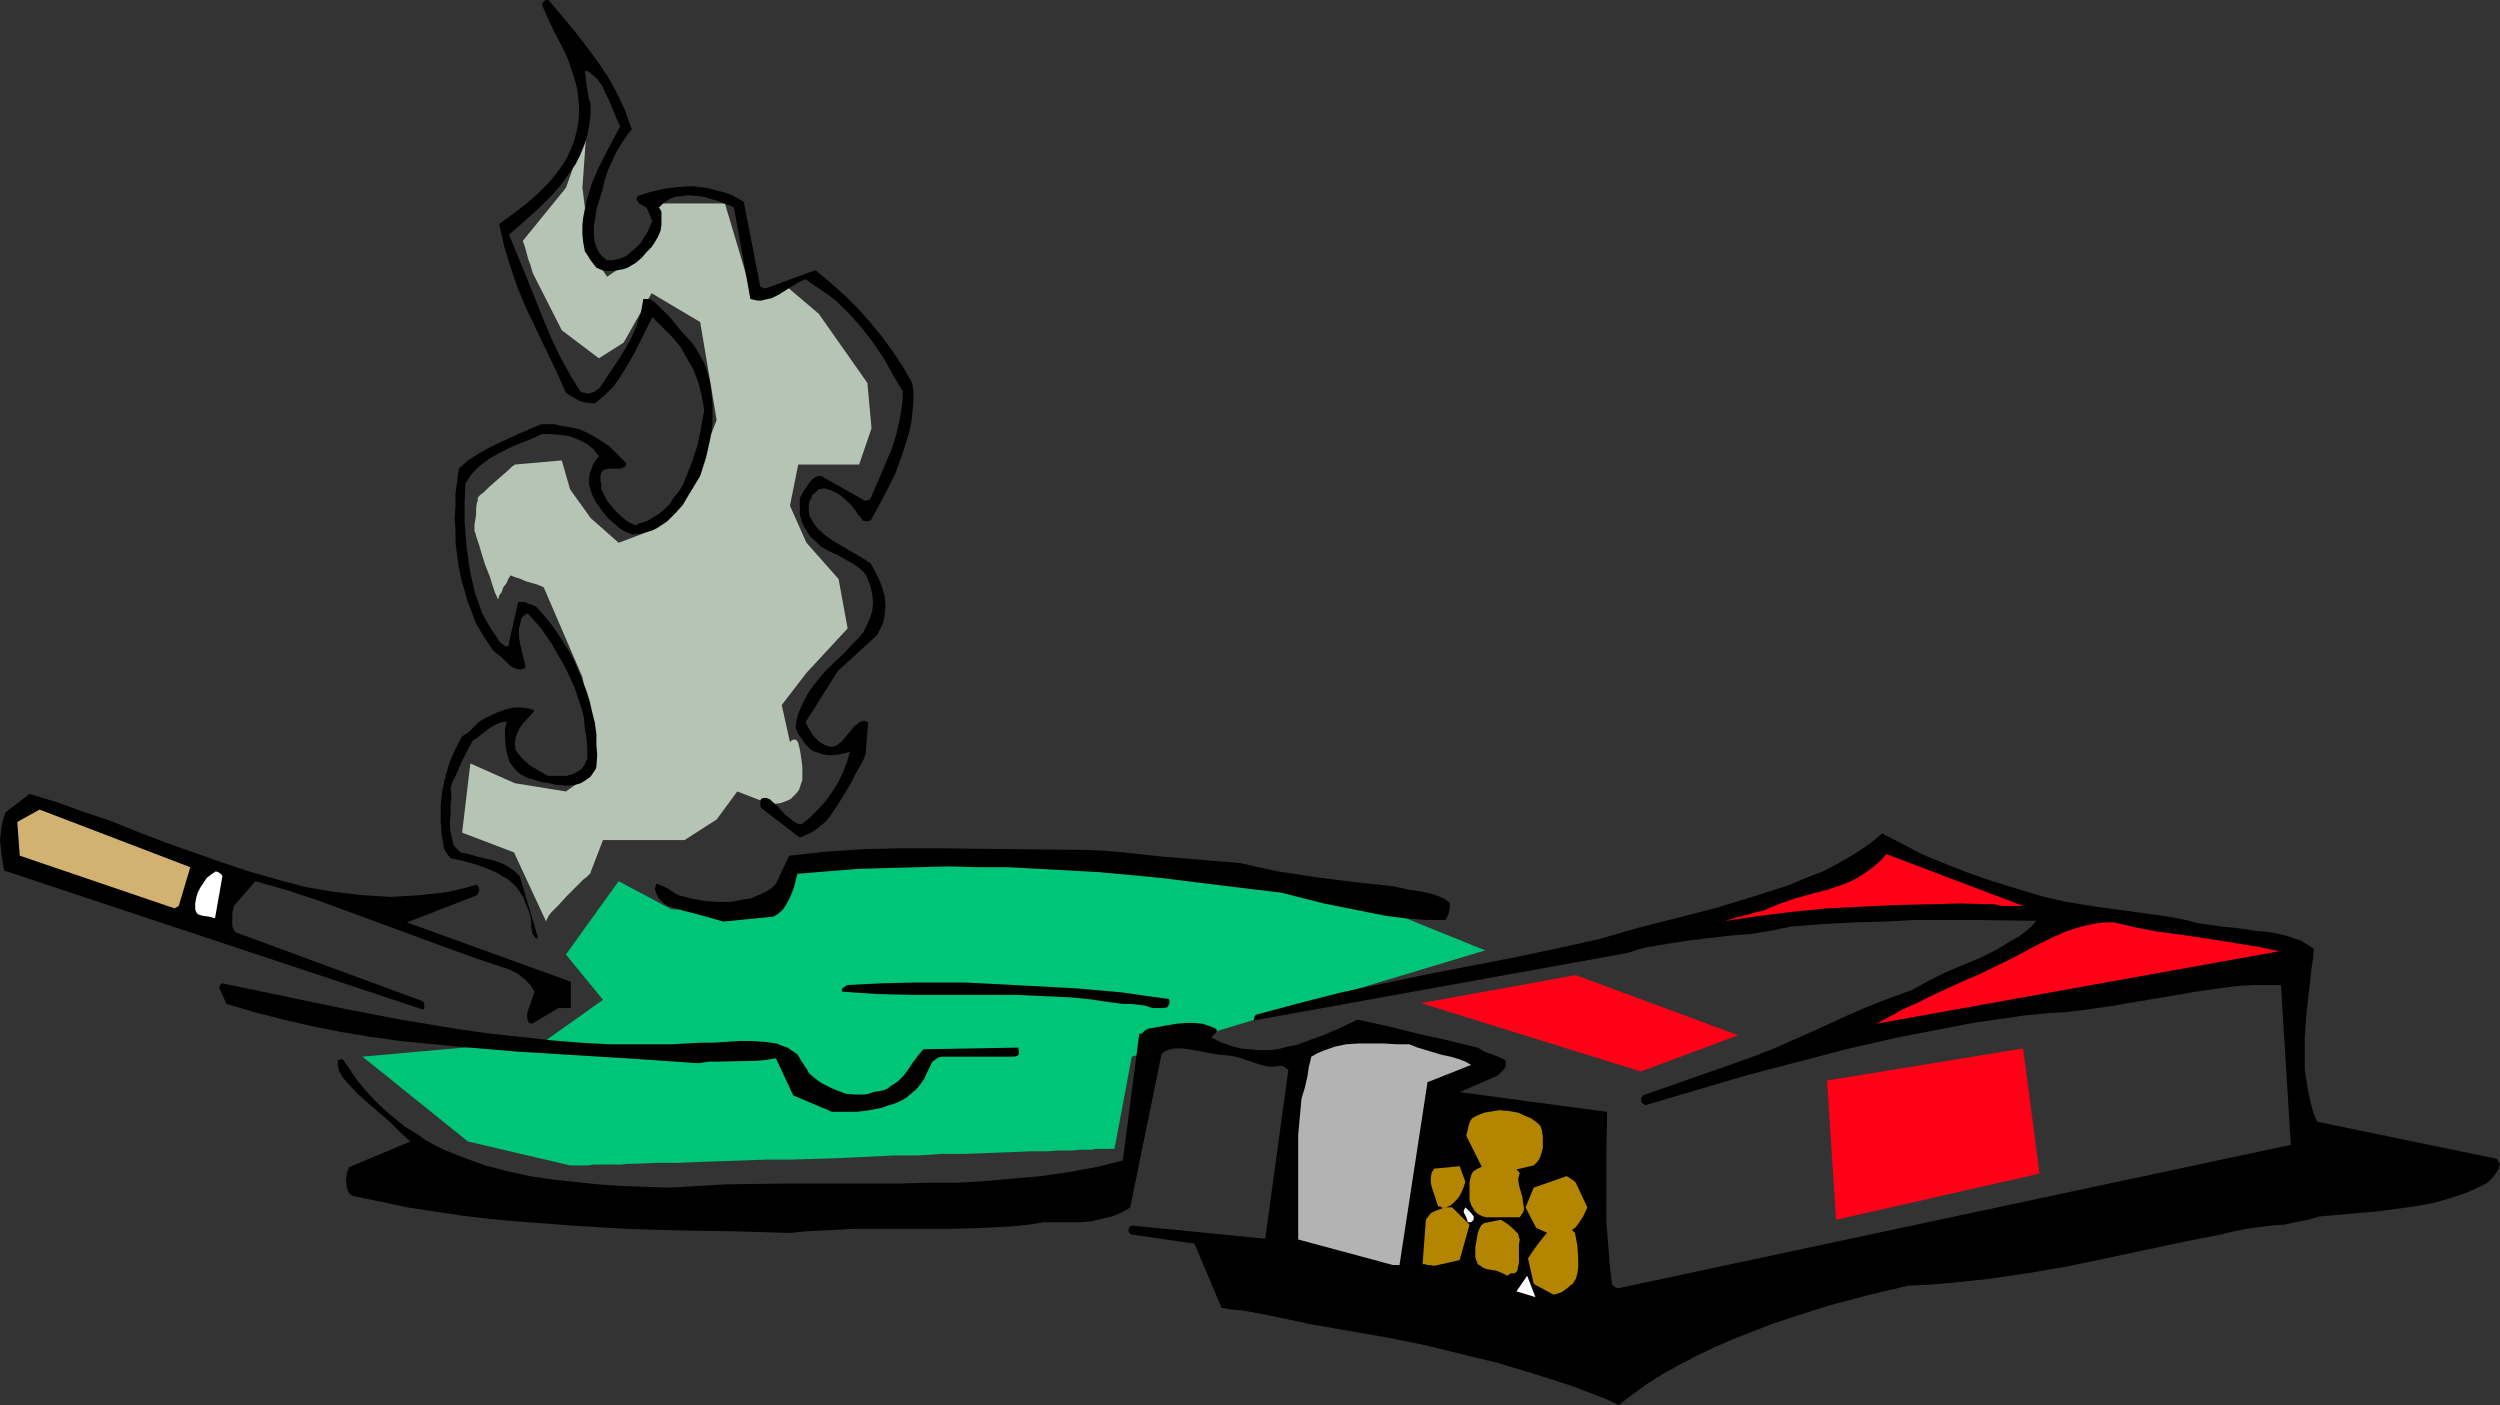 <?xml version="1.0" encoding="UTF-8" standalone="no"?>
<svg
   version="1.0"
   width="129.766mm"
   height="72.93mm"
   id="svg27"
   sodipodi:docname="Cigarettes &amp; Ashtray.wmf"
   xmlns:inkscape="http://www.inkscape.org/namespaces/inkscape"
   xmlns:sodipodi="http://sodipodi.sourceforge.net/DTD/sodipodi-0.dtd"
   xmlns="http://www.w3.org/2000/svg"
   xmlns:svg="http://www.w3.org/2000/svg">
  <rect width="100%" height="100%" fill="#333333" stroke="none"/>
  <sodipodi:namedview
     id="namedview27"
     pagecolor="#ffffff"
     bordercolor="#000000"
     borderopacity="0.25"
     inkscape:showpageshadow="2"
     inkscape:pageopacity="0.0"
     inkscape:pagecheckerboard="0"
     inkscape:deskcolor="#d1d1d1"
     inkscape:document-units="mm" />
  <defs
     id="defs1">
    <pattern
       id="WMFhbasepattern"
       patternUnits="userSpaceOnUse"
       width="6"
       height="6"
       x="0"
       y="0" />
  </defs>
  <path
     style="fill:#00c478;fill-opacity:1;fill-rule:evenodd;stroke:none"
     d="m 71.104,207.296 20.685,16.642 20.038,4.686 h 1.293 0.646 1.616 l 1.131,-0.162 h 1.131 1.131 1.454 1.454 l 1.616,-0.162 h 1.616 l 3.717,-0.162 h 3.878 l 4.04,-0.162 4.525,-0.162 4.686,-0.162 4.686,-0.162 h 4.848 l 10.019,-0.323 10.019,-0.485 h 4.848 l 4.686,-0.323 h 4.686 l 4.363,-0.162 4.202,-0.162 3.878,-0.162 h 3.555 l 1.778,-0.162 h 1.454 1.616 l 1.293,-0.162 h 1.293 1.131 l 0.97,-0.162 h 0.97 0.808 1.131 0.485 0.162 l 3.394,-18.096 69.326,-20.843 -21.493,-8.725 -25.533,-4.847 -27.957,-1.777 -22.301,-2.262 -38.299,2.262 -5.494,8.24 -18.584,-0.969 -10.342,-5.493 -10.342,14.38 7.272,8.886 -11.15,7.917 z"
     id="path1" />
  <path
     style="fill:#b5c4b5;fill-opacity:1;fill-rule:evenodd;stroke:none"
     d="m 107.141,180.798 -6.302,-13.572 -10.181,-3.878 1.616,-13.572 8.726,3.878 10.019,1.616 4.848,-3.393 0.808,-6.301 -2.424,-12.764 -7.595,-17.611 h -0.162 l -0.162,-0.162 -0.485,-0.162 -0.323,-0.162 -1.131,-0.323 -1.131,-0.323 -1.131,-0.485 -0.97,-0.323 -0.485,-0.162 -0.323,-0.162 h -0.162 v 0 h -0.162 v 0.162 l -0.323,0.485 -0.323,0.808 -0.646,0.808 -0.323,0.969 -0.485,0.646 -0.162,0.646 h -0.162 v 0.162 -0.162 l -0.162,-0.485 -0.323,-0.646 -0.323,-0.969 -0.323,-0.969 -0.323,-1.131 -0.97,-2.424 -0.808,-2.585 -0.323,-1.131 -0.323,-0.969 -0.323,-0.969 -0.162,-0.646 -0.162,-0.323 v -0.162 -0.646 -0.485 l 0.162,-0.969 0.162,-1.131 v -1.131 l 0.162,-1.131 0.162,-0.323 v -0.323 -0.323 0 l 0.162,-0.162 0.162,-0.162 0.323,-0.323 0.485,-0.323 1.131,-1.131 1.293,-1.131 1.293,-1.131 1.293,-1.131 0.323,-0.323 0.323,-0.323 0.323,-0.162 0.162,-0.162 9.211,-0.808 1.616,5.655 4.04,5.655 5.494,4.847 6.464,-2.424 7.11,-7.271 5.656,-14.38 -3.232,-19.227 -9.534,-5.655 -5.494,9.694 -4.848,3.07 -7.272,-5.493 -5.333,-10.502 v 0 l -0.162,-0.323 -0.162,-0.323 -0.162,-0.485 -0.323,-1.131 -0.485,-1.293 -0.323,-1.293 -0.323,-1.131 -0.162,-0.485 -0.162,-0.323 v -0.323 0 l 8.403,-10.341 4.04,-11.31 -0.808,11.31 1.616,12.603 3.232,4.847 7.918,-5.493 1.616,-8.886 h 13.574 l 5.494,18.419 6.464,-2.262 6.464,5.493 9.534,13.572 0.808,8.886 -2.424,7.109 h -11.958 l -1.616,8.079 3.232,7.271 6.302,7.109 1.778,9.694 -8.08,8.725 -4.848,6.301 1.616,7.271 0.162,-0.162 0.162,-0.162 0.323,-0.162 h 0.323 0.162 l 0.323,0.323 0.162,0.323 0.162,0.646 0.162,0.646 0.162,0.969 0.162,1.131 0.162,1.293 v 1.454 1.131 l -0.323,0.969 -0.323,0.969 -0.485,0.646 -0.646,0.646 -0.485,0.485 -0.646,0.323 -1.293,0.485 -1.131,0.162 h -1.131 l -6.302,-2.424 -4.04,5.493 -6.302,4.039 h -4.848 -11.15 l -2.424,6.301 v 0.162 l -0.323,0.323 -0.485,0.485 -0.646,0.485 -0.646,0.646 -0.808,0.808 -1.778,1.777 -1.616,1.777 -0.646,0.646 -0.808,0.808 -0.485,0.646 -0.323,0.646 -0.162,0.323 z"
     id="path2" />
  <path
     style="fill:#000000;fill-opacity:1;fill-rule:evenodd;stroke:none"
     d="m 317.544,275.64 2.747,-2.1 2.909,-2.1 3.07,-1.939 3.232,-1.777 3.394,-1.777 3.394,-1.616 3.717,-1.616 3.717,-1.454 3.717,-1.454 3.878,-1.293 7.595,-2.424 7.918,-2.1 7.595,-1.777 3.878,-0.162 3.878,-0.323 7.757,-0.808 7.757,-1.131 7.595,-1.293 7.757,-1.616 7.595,-1.616 7.595,-1.616 7.434,-1.454 2.586,-0.646 2.586,-0.485 1.131,-0.162 1.293,-0.162 2.424,-0.323 2.424,-0.162 2.262,-0.485 2.424,-0.485 2.262,-0.646 7.434,-0.646 3.717,-0.323 3.717,-0.485 3.555,-0.485 3.717,-0.646 3.394,-0.969 3.394,-1.131 2.101,-0.969 0.97,-0.485 0.97,-0.485 0.808,-0.808 0.646,-0.808 0.646,-0.969 0.323,-1.131 -0.323,-0.485 -0.323,-0.485 -35.229,-7.271 -0.808,-1.939 -0.485,-1.939 -0.485,-2.1 -0.323,-2.1 -0.323,-2.1 v -2.1 -4.524 l 0.323,-4.362 0.485,-4.362 0.485,-4.362 0.323,-2.1 0.162,-1.939 -1.293,-0.808 -1.293,-0.808 -1.454,-0.485 -1.454,-0.485 -1.454,-0.323 -1.454,-0.323 -3.232,-0.323 -3.232,-0.485 -3.232,-0.323 -3.232,-0.485 -1.454,-0.162 -1.616,-0.485 -3.232,-0.646 -3.07,-0.485 -5.979,-0.808 -5.979,-0.808 -2.909,-0.485 -3.07,-0.485 -4.848,-1.131 -4.848,-1.454 -4.686,-1.454 -4.686,-1.616 -4.525,-1.777 -4.363,-1.777 -4.04,-2.1 -4.04,-2.1 -2.586,2.1 -2.909,1.939 -3.07,1.777 -3.07,1.616 -3.394,1.293 -3.394,1.454 -3.555,1.131 -3.555,1.131 -7.434,2.262 -7.595,1.939 -7.595,1.939 -7.272,2.1 -8.726,1.939 -8.403,1.777 -8.403,1.616 -8.403,1.616 -8.403,1.777 -8.403,1.777 -8.242,2.1 -8.403,2.262 -0.162,0.162 -0.162,0.162 -0.162,0.808 73.366,-13.249 1.939,-0.646 1.939,-0.485 3.878,-0.646 4.04,-0.646 8.242,-0.969 4.04,-0.323 4.04,-0.646 3.878,-0.808 6.141,-0.485 5.979,-0.323 6.141,-0.162 5.979,-0.323 h 11.958 l 11.958,0.162 -0.97,1.131 -1.131,0.969 -1.293,0.969 -1.454,0.808 -2.909,1.777 -3.232,1.616 -3.555,1.454 -3.394,1.454 -3.232,1.616 -3.232,1.777 -4.848,1.777 -4.525,1.777 -4.363,1.939 -4.202,1.939 -8.726,3.878 -4.525,1.777 -4.525,1.616 -16.645,5.817 h -0.162 l -0.162,0.162 -0.323,0.323 -0.162,0.323 0.162,0.808 0.323,0.162 0.323,0.323 9.858,-2.908 9.858,-2.908 9.858,-2.585 9.858,-2.585 9.858,-2.262 10.019,-1.939 5.01,-0.969 10.019,-1.454 5.01,-0.485 2.909,-0.162 2.909,-0.323 5.818,-0.808 5.656,-0.969 5.818,-0.969 5.656,-0.969 5.656,-0.808 2.747,-0.323 2.747,-0.162 h 2.747 2.747 v 0 l 1.939,31.345 -131.865,28.113 h -0.323 l -0.323,-0.162 -0.646,-0.485 -0.485,-4.201 -0.323,-4.201 -0.323,-4.201 v -4.201 -8.563 l 0.162,-8.563 -28.926,-3.878 7.434,-3.231 0.323,-0.323 0.485,-0.485 0.485,-0.485 0.323,-0.646 v -0.485 l -0.162,-0.646 -1.293,-0.646 -0.485,-0.162 -0.808,-0.323 -1.454,-0.485 -1.293,-0.808 -5.979,-1.454 -5.818,-1.293 -5.818,-1.454 -5.979,-1.293 -3.394,1.616 -3.394,1.454 -3.555,1.293 -1.778,0.646 -1.778,0.323 -1.778,0.485 -1.778,0.162 h -1.939 l -1.778,-0.162 -1.778,-0.162 -1.778,-0.485 -1.939,-0.646 -1.939,-0.969 0.162,-0.485 0.323,-0.162 0.323,-0.323 0.162,-0.323 v -0.323 l -0.485,-0.323 -0.808,-0.323 -1.454,-0.485 -1.616,-0.162 h -1.778 l -1.778,0.162 -1.939,0.323 -1.778,0.323 -1.778,0.323 -0.323,0.162 -0.323,0.162 -0.323,0.323 -0.323,0.323 h -0.485 l -3.232,24.882 -5.171,1.293 -5.333,0.969 -5.494,0.808 -5.494,0.485 -5.494,0.485 -5.494,0.323 h -5.656 l -5.656,0.162 h -11.474 -11.312 l -11.312,0.162 -5.656,0.323 -5.494,0.323 -9.373,-0.323 -4.525,-0.323 -4.525,-0.485 -4.525,-0.485 -4.363,-0.646 -4.363,-0.969 -4.363,-1.131 -4.04,-1.454 -4.04,-1.616 -1.939,-0.969 -1.778,-0.969 -1.778,-1.293 -1.939,-1.131 -1.616,-1.293 -1.778,-1.454 -1.616,-1.454 -1.616,-1.616 -1.616,-1.777 -1.454,-1.777 -1.293,-1.939 -1.454,-2.1 -0.97,0.162 v 0.485 0.646 l 0.323,1.131 0.646,1.131 0.808,0.969 1.778,1.939 1.939,1.777 4.686,4.039 2.101,2.1 1.939,1.777 -11.958,5.009 -0.323,0.646 -0.162,0.646 -0.162,1.293 0.162,1.454 0.162,0.485 0.323,0.646 0.646,0.485 5.494,1.131 5.333,1.131 5.333,0.808 5.333,0.808 5.494,0.646 5.333,0.485 10.666,0.808 10.666,0.646 10.666,0.323 10.666,0.162 10.827,0.323 3.232,-0.323 3.232,-0.162 6.141,-0.323 h 6.302 12.282 l 6.141,-0.162 6.302,-0.323 3.07,-0.323 3.07,-0.485 h 4.525 2.262 l 2.424,-0.162 2.101,-0.485 2.101,-0.485 1.939,-0.808 0.808,-0.485 0.808,-0.485 6.141,-30.052 0.485,-0.485 0.646,-0.323 0.646,-0.162 0.646,-0.162 h 1.454 l 1.616,0.162 3.394,0.646 1.778,0.323 1.616,0.162 1.454,0.162 1.454,0.323 1.454,0.485 1.454,0.485 1.454,0.485 1.293,0.323 h 1.293 l 1.454,-0.162 0.323,0.162 0.323,0.162 0.646,0.485 -4.525,33.122 -26.179,-2.585 v 0 l -0.323,0.162 -0.162,0.162 -0.162,0.485 v 0.323 l 0.162,0.323 0.162,0.162 0.323,0.162 12.282,1.777 5.333,12.603 1.939,0.323 2.101,0.162 4.363,0.808 4.686,0.969 4.525,0.969 7.434,1.293 7.434,1.293 7.272,1.454 7.272,1.777 7.272,1.777 6.949,2.1 7.11,2.262 6.787,2.585 z"
     id="path3" />
  <path
     style="fill:#000000;fill-opacity:1;fill-rule:evenodd;stroke:none"
     d="m 314.796,271.601 2.424,-2.1 2.586,-1.777 2.747,-1.777 2.909,-1.454 2.909,-1.293 3.07,-1.131 3.232,-0.969 3.232,-0.646 4.525,-1.777 4.363,-1.616 4.363,-1.454 4.525,-1.454 4.525,-1.454 4.525,-1.131 9.05,-2.262 9.211,-1.939 9.211,-1.777 9.211,-1.454 9.211,-1.454 18.584,-2.747 18.422,-2.585 9.211,-1.616 9.05,-1.616 9.05,-1.939 8.888,-2.1 -26.664,-4.686 -1.616,3.555 -2.586,0.485 -2.586,0.323 -2.586,0.162 h -2.586 l -2.586,0.323 -2.586,0.323 -2.747,0.485 -2.586,0.646 -14.706,2.585 -14.706,2.747 -14.544,3.07 -14.544,3.07 -14.544,3.393 -14.382,3.716 -7.11,1.777 -7.11,2.1 -7.11,2.1 -7.11,2.1 -0.323,0.969 -0.162,0.485 -0.323,0.646 -0.323,0.162 h -0.162 l -0.485,-0.162 -0.323,-0.323 -0.485,-0.323 -4.363,-0.808 0.323,-5.009 v 0 l -0.485,0.646 -0.485,0.485 -0.485,0.646 -0.162,0.323 v 0.485 l -0.808,2.424 -1.616,0.323 -1.454,0.162 h -1.778 -1.616 l -1.616,-0.162 -1.778,-0.323 -3.394,-0.808 -3.555,-0.808 -3.394,-0.969 -3.394,-0.808 -3.394,-0.808 -6.626,-1.777 -6.787,-1.777 -6.626,-1.454 -6.787,-1.616 h -1.454 l -0.323,0.485 -0.323,0.323 -0.485,0.323 -0.646,0.162 h -0.485 -0.808 l -0.323,-0.485 -0.162,-0.323 v -1.131 l -3.232,-0.646 -7.595,-0.485 1.454,5.655 0.485,0.323 0.162,0.323 0.323,0.323 8.08,1.293 8.403,1.293 8.403,1.454 8.242,1.777 8.403,1.939 8.08,2.262 4.04,1.131 4.202,1.293 3.878,1.454 3.878,1.454 0.485,-0.162 0.162,-0.162 0.323,-0.162 1.131,1.131 1.131,0.969 1.293,0.969 0.808,0.485 0.97,0.485 z"
     id="path4" />
  <path
     style="fill:#ffffff;fill-opacity:1;fill-rule:evenodd;stroke:none"
     d="m 301.222,254.475 -1.616,-4.201 -2.101,3.07 z"
     id="path5" />
  <path
     style="fill:#b38501;fill-opacity:1;fill-rule:evenodd;stroke:none"
     d="m 305.424,253.828 0.485,-0.162 0.485,-0.162 0.646,-0.485 0.646,-0.485 0.323,-0.323 0.485,-0.323 0.646,-0.969 0.323,-1.131 0.162,-1.293 v -1.293 l -0.162,-2.747 -0.485,-2.585 -0.485,-0.485 -0.646,-0.323 h -0.646 -0.808 l -1.616,0.485 -0.646,0.162 -0.646,0.162 -0.808,0.969 -0.646,0.808 -0.485,0.646 -0.485,0.646 -0.646,0.969 -0.646,0.969 1.131,5.009 3.878,2.1 z"
     id="path6" />
  <path
     style="fill:#b38501;fill-opacity:1;fill-rule:evenodd;stroke:none"
     d="m 296.374,249.789 h 0.808 l 0.485,-0.485 0.162,-0.808 0.162,-0.808 v -0.808 -0.969 -0.808 -0.969 l 0.162,-0.969 -0.162,-0.485 -0.162,-0.646 -0.485,-0.485 -0.485,-0.485 -1.131,-0.969 -1.293,-0.808 -3.232,0.646 -0.646,0.485 -0.323,0.646 -0.323,0.808 -0.162,0.969 -0.323,1.939 v 1.777 l 0.162,0.646 0.162,0.323 0.162,0.485 0.323,0.162 0.646,0.485 0.808,0.323 0.97,0.162 0.97,0.162 1.131,0.485 0.97,0.485 z"
     id="path7" />
  <path
     style="fill:#b3b3b3;fill-opacity:1;fill-rule:evenodd;stroke:none"
     d="m 273.265,248.173 h 1.293 l 5.494,-35.869 8.565,-3.393 -1.131,-0.646 -1.293,-0.485 -1.616,-0.485 -1.616,-0.323 -3.232,-0.969 -1.616,-0.485 -1.616,-0.646 h -2.424 l -2.586,-0.162 h -2.424 -2.586 l -2.424,0.162 -2.262,0.485 -2.262,0.808 -1.131,0.485 -1.131,0.646 -0.485,1.939 -0.323,2.1 -0.485,2.1 -0.646,2.1 -0.323,3.555 -0.323,3.555 v 3.393 6.948 3.393 6.786 z"
     id="path8" />
  <path
     style="fill:#b38501;fill-opacity:1;fill-rule:evenodd;stroke:none"
     d="m 281.345,248.335 5.01,-1.131 1.939,-6.948 -3.394,-3.393 h -1.454 l -1.293,0.485 -0.808,0.323 -0.646,0.323 -0.485,0.646 -0.485,0.646 -0.646,8.725 h 0.485 l 0.485,0.162 h 0.485 z"
     id="path9" />
  <path
     style="fill:#000000;fill-opacity:1;fill-rule:evenodd;stroke:none"
     d="m 313.019,244.457 -0.323,-1.616 -0.323,-1.454 -0.162,-3.07 v -3.07 -3.231 l -0.162,-3.07 -0.162,-1.454 -0.323,-1.454 -0.485,-1.454 -0.646,-1.293 -0.808,-1.293 -1.131,-1.131 -9.373,-0.808 -0.162,1.616 -0.323,1.616 -0.323,0.808 -0.323,0.646 -0.646,0.808 -0.485,0.808 0.162,0.485 0.808,0.646 0.323,0.162 1.616,2.424 6.141,-1.777 1.131,0.323 0.97,0.485 0.808,0.646 0.646,0.808 0.808,0.808 0.485,0.808 0.485,0.969 0.323,0.969 v 1.131 1.131 l -0.646,1.939 -0.162,0.969 -0.323,0.969 v 0.969 l 0.162,0.969 0.323,0.162 0.323,0.323 0.808,0.808 0.323,0.485 0.323,0.323 0.162,0.162 z"
     id="path10" />
  <path
     style="fill:#ffffff;fill-opacity:1;fill-rule:evenodd;stroke:none"
     d="m 288.617,239.772 0.485,-0.485 v -0.323 -0.323 l -0.485,-0.646 -0.485,-0.485 -0.646,-0.646 -0.162,0.323 -0.162,0.323 v 0.323 l 0.162,0.323 0.323,0.646 0.323,0.969 z"
     id="path11" />
  <path
     style="fill:#b38501;fill-opacity:1;fill-rule:evenodd;stroke:none"
     d="m 306.232,242.68 1.131,-0.646 0.646,-0.323 0.485,-0.485 0.646,-0.485 0.485,-0.646 0.97,-1.454 0.808,-1.777 -2.262,-4.847 -0.323,-0.323 -0.485,-0.323 -0.97,-0.646 -6.464,2.262 -1.616,3.878 2.101,4.039 4.363,1.939 z"
     id="path12" />
  <path
     style="fill:#b38501;fill-opacity:1;fill-rule:evenodd;stroke:none"
     d="m 291.526,238.802 h 6.626 l 0.323,-0.485 0.323,-0.485 0.162,-0.485 v -0.485 l -0.162,-0.969 -0.162,-1.131 -0.646,-2.262 -0.162,-1.293 0.162,-0.485 0.162,-0.646 -0.808,-0.808 -1.131,-0.485 -0.97,-0.323 h -1.293 -1.131 l -1.131,0.162 -1.131,0.323 -0.97,0.485 -0.646,0.485 -0.323,0.646 -0.162,0.646 -0.162,0.808 v 3.393 l 0.162,0.485 0.162,0.485 0.646,1.131 0.485,0.485 0.485,0.323 0.646,0.323 z"
     id="path13" />
  <path
     style="fill:#b38501;fill-opacity:1;fill-rule:evenodd;stroke:none"
     d="m 283.284,237.025 0.808,-0.323 0.646,-0.323 0.646,-0.646 0.485,-0.485 0.485,-0.646 0.485,-0.969 0.323,-0.808 0.323,-0.969 -1.131,-3.07 -5.01,0.485 -0.485,0.808 -0.162,0.969 v 0.808 l 0.162,0.969 0.646,1.939 0.646,1.939 h 0.485 l 0.162,0.162 z"
     id="path14" />
  <path
     style="fill:#000000;fill-opacity:1;fill-rule:evenodd;stroke:none"
     d="m 288.617,226.846 0.485,-0.485 -1.131,-1.939 -0.646,-0.969 -0.485,-1.131 -0.485,-1.131 -0.323,-1.293 -0.162,-1.293 0.162,-1.293 -0.646,-0.162 -0.808,-0.162 h -0.646 l -0.808,0.162 -0.323,0.808 -0.323,0.808 -0.323,1.777 v 1.777 l 0.162,1.616 0.97,-0.162 0.808,0.162 0.97,0.323 0.646,0.323 1.454,1.293 z"
     id="path15" />
  <path
     style="fill:#b38501;fill-opacity:1;fill-rule:evenodd;stroke:none"
     d="m 293.304,230.4 7.595,-1.777 0.646,-0.646 0.485,-0.646 0.323,-0.969 0.323,-1.131 v -1.131 -1.131 l -0.162,-1.131 -0.323,-0.969 -0.485,-0.485 -0.646,-0.485 -0.646,-0.485 -0.808,-0.323 -1.778,-0.808 -1.778,-0.323 -1.939,-0.162 -1.939,0.323 -0.97,0.162 -0.808,0.323 -0.808,0.323 -0.808,0.485 -0.323,0.485 -0.323,0.808 -0.162,0.808 -0.162,0.646 -0.162,0.646 3.555,7.109 h 0.485 0.485 l 0.646,0.162 z"
     id="path16" />
  <path
     style="fill:#000000;fill-opacity:1;fill-rule:evenodd;stroke:none"
     d="m 163.216,218.121 h 2.262 2.586 l 2.586,-0.323 2.424,-0.485 1.293,-0.485 1.131,-0.323 1.131,-0.485 1.131,-0.646 0.97,-0.808 0.97,-0.808 0.808,-0.969 0.808,-1.131 0.646,-1.454 0.646,-1.293 0.323,-0.646 0.485,-0.323 0.646,-0.485 0.808,-0.162 h 14.221 l 0.485,-0.162 0.323,-0.323 v -0.646 l -0.162,-0.646 -18.584,0.323 -0.97,1.131 -0.97,1.293 -0.97,1.454 -0.97,1.293 -1.131,1.131 -1.454,0.969 -0.646,0.485 -0.808,0.323 -0.97,0.162 -0.97,0.162 -0.808,0.323 -0.97,0.162 h -0.97 -0.808 l -1.778,-0.162 -1.778,-0.646 -1.454,-0.646 -1.616,-0.808 -1.293,-0.969 -1.131,-0.969 -0.323,-0.646 -0.323,-0.485 -0.646,-0.969 -0.485,-0.808 -0.485,-0.808 -0.97,-0.646 -0.97,-0.646 -0.97,-0.323 -1.131,-0.485 -1.131,-0.162 -1.293,-0.162 -2.424,-0.162 h -2.586 l -5.01,0.323 h -2.424 l -5.818,0.323 h -5.979 -5.979 l -5.979,-0.323 -5.818,-0.485 -5.818,-0.646 -5.979,-0.646 -5.818,-0.808 -11.797,-1.939 -11.635,-2.262 -11.635,-2.424 -11.635,-2.424 h -0.162 l -0.162,0.162 -0.162,0.323 -0.162,0.323 1.454,3.231 5.494,1.616 5.656,1.454 5.656,1.293 5.656,1.131 5.818,0.969 5.818,0.808 11.635,1.131 11.635,0.969 23.594,1.454 11.635,0.808 2.101,-0.323 h 1.939 l 7.434,-0.162 1.778,-0.162 1.939,-0.323 3.394,7.271 z"
     id="path17" />
  <path
     style="fill:#000000;fill-opacity:1;fill-rule:evenodd;stroke:none"
     d="m 104.393,200.833 5.171,-3.07 h 2.424 v -5.17 l -32.158,-11.633 13.736,-5.332 0.162,-0.162 v -0.162 l 0.162,-0.323 0.162,-0.323 -0.162,-0.646 -0.162,-0.162 -0.162,-0.323 -2.909,0.808 -2.747,0.646 -2.747,0.323 -2.909,0.323 -2.747,0.162 -2.747,0.162 -2.747,-0.162 -2.909,-0.162 -2.747,-0.323 -2.747,-0.323 -5.656,-0.969 -5.494,-1.454 -5.656,-1.616 -5.333,-1.777 -5.494,-1.939 -5.494,-1.939 -5.494,-2.1 -5.171,-2.1 -5.333,-1.777 -5.333,-1.939 -5.333,-1.616 -4.686,3.555 -0.485,1.293 -0.323,1.454 -0.162,1.293 L 0,164.803 l 0.162,1.616 0.162,1.454 0.485,2.908 82.254,27.306 0.162,-0.323 v -0.485 -0.323 l -0.162,-0.485 -36.845,-13.572 -0.323,-0.485 -0.323,-0.646 v -0.485 -0.808 -1.293 l 0.323,-1.454 4.202,-4.847 6.302,1.777 6.302,2.1 6.141,2.262 6.141,2.262 12.282,4.524 6.302,2.262 6.302,2.1 1.616,0.808 1.454,1.131 1.131,1.131 0.485,0.808 0.323,0.485 v 0 l -1.454,4.201 v 1.131 l 0.162,0.323 0.162,0.485 z"
     id="path18" />
  <path
     style="fill:#ff0017;fill-opacity:1;fill-rule:evenodd;stroke:none"
     d="m 368.124,200.833 79.022,-14.218 -3.878,-0.808 -3.878,-0.646 -8.08,-1.293 -8.242,-1.131 -4.202,-0.808 -4.04,-0.969 h -1.778 l -1.616,0.162 -1.616,0.323 -1.454,0.323 -1.616,0.485 -1.454,0.485 -2.909,1.293 -2.909,1.454 -2.747,1.454 -2.747,1.454 -2.747,1.293 -2.909,1.454 -3.07,1.293 -6.302,2.908 -2.909,1.454 -2.909,1.293 -2.586,1.454 z"
     id="path19" />
  <path
     style="fill:#000000;fill-opacity:1;fill-rule:evenodd;stroke:none"
     d="m 226.078,197.763 h 2.262 l 0.646,-0.162 0.323,-0.485 0.162,-0.485 -0.162,-0.646 -4.686,-0.646 -4.525,-0.646 -9.05,-0.808 -9.211,-0.485 -9.211,-0.485 -3.394,-0.162 h -3.232 -6.626 l -6.626,0.162 -6.464,0.323 -0.323,0.162 -0.485,0.323 -0.323,0.323 v 0.162 0.323 l 6.787,0.485 6.787,0.162 h 13.898 6.787 l 6.949,0.323 3.555,0.162 3.394,0.323 3.394,0.485 3.555,0.485 h 1.616 l 1.454,0.162 1.293,0.162 z"
     id="path20" />
  <path
     style="fill:#000000;fill-opacity:1;fill-rule:evenodd;stroke:none"
     d="m 105.525,183.868 -3.555,-11.956 -0.485,-0.485 -0.485,-0.485 -1.131,-0.808 -1.454,-0.808 -1.454,-0.485 -3.394,-0.808 -1.616,-0.485 -1.616,-0.323 -0.646,-0.646 -0.485,-0.485 -0.323,-0.646 -0.162,-0.808 -0.323,-1.454 -0.162,-1.616 0.162,-1.616 v -1.777 l 0.162,-1.777 -0.162,-1.939 0.485,-1.293 0.646,-1.293 0.97,-2.262 1.131,-2.262 1.131,-2.1 0.808,-0.485 1.454,-1.131 0.808,-0.646 0.808,-0.485 0.808,-0.485 0.97,-0.323 0.97,-0.162 -0.323,1.616 v 1.616 l 0.162,1.777 0.323,1.616 0.485,1.454 0.485,0.646 0.485,0.646 0.485,0.485 0.646,0.485 0.808,0.485 0.808,0.323 2.747,0.808 1.293,0.162 1.293,0.323 2.424,0.162 1.293,-0.162 1.131,-0.323 0.808,-0.485 1.131,-0.808 0.646,-0.969 0.323,-0.485 0.162,-0.485 0.162,-2.262 -0.162,-2.1 v -2.1 l -0.323,-2.262 -0.485,-1.939 -0.485,-2.1 -0.646,-2.1 -0.808,-2.1 -0.808,-1.939 -0.808,-1.939 -0.97,-1.777 -1.131,-1.777 -1.131,-1.777 -1.131,-1.616 -1.293,-1.616 -1.293,-1.454 -0.646,-0.646 -0.808,-0.323 -0.646,-0.162 -0.485,-0.323 h -0.485 -0.97 l -1.778,7.917 v 0.485 l -0.323,0.323 h -0.323 l -0.485,-0.323 -0.646,-0.485 -0.323,-0.485 -0.162,-0.323 -1.131,-1.616 -0.97,-1.616 -0.97,-1.777 -0.646,-1.939 -0.646,-1.777 -0.97,-4.039 -0.323,-1.939 -0.485,-4.039 -0.323,-4.039 v -3.716 l 0.162,-3.878 0.646,-0.969 0.646,-0.969 0.808,-0.808 0.808,-0.808 1.778,-1.293 1.939,-1.131 1.939,-0.969 2.262,-0.969 2.101,-0.808 2.101,-0.969 h 1.778 l 1.616,0.162 1.616,0.162 1.454,0.485 1.454,0.646 1.131,0.646 1.131,0.969 0.97,1.293 -0.646,0.808 -0.485,0.808 -0.323,0.808 -0.323,0.969 -0.162,0.969 v 1.131 l 0.323,1.131 0.323,0.969 0.646,1.293 0.808,1.131 0.808,1.131 0.97,1.131 1.131,0.969 1.131,0.969 1.131,0.646 1.293,0.485 1.454,-0.162 1.131,-0.323 1.293,-0.323 0.97,-0.485 0.97,-0.646 0.97,-0.646 1.616,-1.616 1.454,-1.616 1.131,-1.939 2.262,-3.716 1.131,-3.555 0.808,-3.555 0.323,-1.777 0.162,-1.777 v -1.616 -1.777 l -0.162,-1.777 -0.162,-1.616 -0.323,-1.616 -0.485,-1.616 -0.485,-1.454 -0.808,-1.454 -0.808,-1.454 -0.97,-1.293 -2.101,-2.262 -1.939,-2.424 -1.131,-1.131 -0.97,-0.969 -0.97,-0.969 -0.97,-0.646 h -0.485 -0.323 -0.485 l -0.485,2.747 -0.808,2.424 -0.97,2.262 -1.131,2.1 -1.293,2.1 -1.293,1.939 -1.293,1.939 -1.293,1.939 -0.485,0.323 -0.646,0.485 -0.485,0.162 -0.808,0.162 -0.485,-0.162 -0.808,-0.162 -2.101,-3.393 -1.939,-3.555 -1.778,-3.716 -1.616,-3.878 -3.232,-8.079 -3.394,-8.24 2.747,-2.424 2.909,-2.585 2.747,-2.747 1.293,-1.454 1.131,-1.454 1.131,-1.616 1.131,-1.616 0.808,-1.616 0.808,-1.939 0.646,-1.939 0.323,-1.939 0.323,-2.1 v -2.262 l -0.323,-0.969 -0.162,-0.969 -0.323,-1.777 -0.162,-1.454 -0.162,-1.293 0.808,0.162 0.485,0.485 0.485,0.323 0.646,0.646 0.97,1.293 0.646,1.454 0.808,1.616 0.646,1.616 0.646,1.616 0.808,1.616 -1.454,2.747 -1.454,2.747 -1.454,2.908 -1.293,3.07 -0.97,3.231 -0.323,1.616 -0.323,1.616 -0.162,1.616 v 1.616 l 0.162,1.616 0.323,1.777 0.646,0.969 0.485,0.808 1.131,1.454 1.131,0.485 0.97,0.162 h 1.131 l 0.97,-0.162 0.97,-0.162 0.97,-0.323 0.808,-0.485 0.808,-0.485 1.131,-0.969 0.97,-1.131 0.97,-0.969 0.646,-0.969 0.646,-1.131 0.485,-1.131 0.162,-1.131 V 42.816 42.17 41.524 l -0.162,-0.323 -0.323,-0.485 0.485,-0.485 0.323,-0.323 1.131,-0.808 1.131,-0.485 1.454,-0.162 1.454,-0.162 1.454,0.162 1.454,0.162 1.454,0.485 1.293,0.323 1.131,0.485 0.97,0.323 0.97,0.485 3.232,17.934 0.646,0.162 0.808,0.162 h 0.646 l 0.646,-0.162 1.454,-0.323 1.293,-0.646 2.586,-1.616 1.293,-0.808 1.454,-0.646 1.616,1.131 3.07,2.1 1.454,1.131 2.586,2.585 2.424,2.747 2.101,2.747 2.101,3.07 1.778,3.231 1.939,3.231 v 1.454 l -0.162,1.454 -0.485,2.908 -0.646,2.747 -0.808,2.585 -2.101,5.009 -2.101,4.847 -0.162,0.162 -0.162,0.162 -0.808,0.162 -8.565,-4.847 h -0.646 l -0.646,0.323 -0.646,0.485 -0.485,0.646 -0.97,1.454 -0.808,1.454 v 1.616 1.454 l 0.323,1.293 0.485,1.131 0.646,1.131 0.808,1.131 0.97,0.808 0.97,0.969 1.454,0.808 1.454,0.646 2.909,1.616 1.293,0.808 1.131,0.969 0.485,0.646 0.323,0.646 0.323,0.808 0.323,0.808 0.323,1.616 0.162,1.616 -0.162,1.616 -0.485,1.454 -0.646,1.454 -0.646,1.293 -0.97,1.131 -1.131,1.131 -1.778,1.939 -1.939,1.777 -1.778,1.777 -1.616,1.939 -1.454,1.939 -1.131,2.1 -0.485,1.131 -0.485,1.131 -0.323,1.293 -0.162,1.293 0.485,1.293 0.808,1.131 0.646,0.969 0.323,0.323 0.323,0.323 0.808,0.646 0.97,0.323 0.97,0.323 1.131,0.162 h 0.97 l 1.131,-0.162 2.101,-0.485 -0.646,2.1 -0.808,2.1 -0.97,1.939 -1.131,1.777 -1.131,1.616 -1.454,1.616 -1.616,1.616 -1.778,1.454 -0.808,-0.162 -0.808,-0.485 -0.808,-0.646 -0.808,-0.646 -1.454,-1.616 -1.616,-1.454 h -0.162 l -0.323,-0.162 h -0.646 l -0.485,0.162 -0.162,0.485 v 0.646 l 0.162,0.646 7.595,5.817 1.131,-0.485 1.131,-0.485 0.97,-0.646 0.808,-0.646 0.97,-0.808 0.808,-0.969 1.454,-2.1 1.293,-2.1 1.293,-2.1 1.131,-2.262 1.131,-1.939 0.485,-0.969 0.323,-0.969 0.162,-2.1 0.162,-1.939 0.162,-2.1 -0.485,-0.162 -0.323,-0.162 -0.485,0.162 -0.485,0.162 -0.323,0.323 -0.485,0.323 -0.808,0.969 -1.778,2.1 -0.97,0.808 -0.485,0.162 -0.485,0.162 -0.808,-0.162 -0.808,-0.323 -0.808,-0.485 -0.646,-0.646 -0.646,-0.646 -0.485,-0.808 -0.485,-0.808 -0.485,-0.969 6.302,-10.017 7.757,-7.109 0.485,-0.969 0.485,-0.969 0.323,-0.969 0.162,-0.969 0.162,-1.939 -0.162,-1.777 -0.485,-1.777 -0.646,-1.616 -0.808,-1.616 -0.808,-1.454 -1.778,-1.131 -1.939,-1.131 -3.555,-2.1 -1.616,-1.131 -1.454,-1.293 -0.646,-0.808 -0.485,-0.808 -0.485,-0.808 -0.162,-0.969 v -0.808 -0.646 l 0.162,-0.646 0.323,-0.485 0.162,-0.646 0.485,-0.323 0.808,-0.808 1.131,-0.162 1.131,0.323 1.131,0.485 0.97,0.646 0.97,0.808 0.97,0.969 0.808,0.969 0.646,0.969 0.323,0.323 0.323,0.485 0.162,0.162 v 0.162 l 0.808,0.162 0.808,-0.162 1.616,-2.908 1.616,-3.07 1.616,-3.231 1.293,-3.555 1.131,-3.555 0.485,-1.777 0.323,-1.777 0.162,-1.777 0.162,-1.939 v -1.777 l -0.323,-1.777 -1.778,-3.07 -1.939,-2.908 -2.101,-2.908 -2.262,-2.747 -2.424,-2.747 -2.586,-2.585 -2.909,-2.585 -2.909,-2.424 -9.696,3.555 h -0.485 l -0.323,-0.162 -0.323,-0.162 -3.232,-16.642 -1.131,-0.646 -1.131,-0.646 -1.293,-0.485 -1.293,-0.323 -1.293,-0.323 -1.293,-0.323 -2.747,-0.323 -2.586,0.162 -2.747,0.323 -2.747,0.646 -2.586,0.808 -0.162,0.485 v 0.323 l 0.323,0.323 0.162,0.323 0.808,0.485 0.646,0.323 1.131,2.585 -0.485,1.131 -0.485,1.131 -0.646,0.969 -0.646,1.131 -0.97,0.969 -0.97,0.808 -0.97,0.808 -1.131,0.485 -0.808,0.162 -0.646,0.162 h -1.131 l -0.646,-0.485 -0.485,-0.485 -0.485,-0.646 -0.323,-0.646 -0.485,-1.293 -0.162,-1.616 V 44.27 l 0.323,-1.616 0.162,-1.454 0.485,-1.616 0.646,-2.1 0.485,-2.1 0.646,-1.939 0.808,-1.777 0.808,-1.777 0.97,-1.616 0.97,-1.454 1.131,-1.454 -0.646,-1.777 -0.646,-1.939 -1.616,-3.393 -1.778,-3.231 -2.101,-3.07 -2.262,-3.07 -2.262,-2.908 L 107.625,0 h -0.485 l -0.323,0.162 -0.323,0.323 -0.162,0.485 1.131,2.585 1.293,2.747 1.454,2.747 1.293,2.747 0.97,2.908 0.485,1.616 0.323,1.454 0.162,1.454 0.162,1.616 v 1.616 l -0.162,1.616 -0.323,1.777 -0.485,1.777 -0.646,1.616 -0.646,1.454 -0.808,1.454 -0.97,1.293 -0.97,1.293 -0.97,1.131 -2.262,2.262 -2.424,2.1 -2.586,1.939 -2.424,1.777 0.485,2.1 0.485,2.262 1.293,4.201 1.454,4.201 1.778,4.201 3.878,8.079 1.939,4.039 1.778,4.039 1.293,0.808 1.454,0.808 1.454,0.323 1.454,0.162 0.97,-0.808 0.97,-0.808 1.778,-1.777 1.454,-2.1 1.293,-2.1 1.293,-2.262 1.131,-2.262 1.131,-2.262 1.293,-2.585 1.939,1.939 1.939,1.939 1.616,1.939 1.293,2.262 1.293,2.262 0.97,2.585 0.646,2.585 0.485,2.747 -0.646,3.555 -0.646,3.231 -1.131,3.393 -1.131,2.908 -0.646,1.616 -0.808,1.293 -0.97,1.131 -0.808,1.293 -0.97,0.969 -1.131,0.969 -1.131,0.646 -1.293,0.808 -1.131,0.323 -0.485,0.162 -0.485,0.323 -1.131,-0.485 -0.97,-0.646 -0.97,-0.808 -0.97,-0.969 -0.808,-0.969 -0.808,-0.969 -1.131,-2.262 v -0.969 l -0.162,-0.646 v -0.969 l 0.162,-0.646 0.323,-0.485 0.485,-0.162 0.485,-0.162 h 2.424 l 0.485,-0.162 0.323,-0.162 0.323,-0.323 v -0.485 l -1.616,-1.616 -1.616,-1.616 -1.939,-1.293 -1.939,-1.131 -2.101,-0.969 -2.424,-0.485 -1.131,-0.162 -1.293,-0.323 h -2.586 l -4.525,1.939 -4.202,1.939 -1.939,0.969 -1.939,1.131 -1.939,1.293 -1.616,1.454 -0.323,2.424 -0.323,2.424 v 2.424 l -0.162,2.424 0.162,2.424 v 2.424 l 0.323,2.424 0.323,2.424 0.485,2.262 0.646,2.262 0.646,2.262 0.808,2.1 0.808,2.1 1.131,1.939 1.131,1.777 1.131,1.616 1.616,1.293 1.454,1.454 0.646,0.485 0.808,0.323 0.808,0.162 0.97,-0.323 -0.162,-1.131 -0.323,-1.131 -0.323,-1.454 -0.323,-1.293 -0.162,-1.293 v -1.454 l 0.323,-1.293 0.162,-0.646 0.485,-0.646 h 0.162 0.162 v -0.162 l 0.162,-0.162 h 0.162 l 0.323,0.162 1.131,1.293 1.293,1.454 2.101,3.07 1.939,3.393 0.97,1.777 0.808,1.777 0.808,1.777 0.646,1.939 0.646,1.939 0.485,1.939 0.162,1.939 0.323,1.939 0.162,2.1 v 1.939 l -0.485,1.131 -0.646,0.969 -0.808,0.485 -0.97,0.485 -1.131,0.323 h -1.131 -1.293 -1.293 l -1.939,-1.131 -1.616,-0.969 -1.454,-1.293 -0.646,-0.808 -0.646,-0.808 -0.162,-1.293 0.162,-1.131 0.323,-0.969 0.485,-0.969 0.646,-0.969 0.808,-0.808 1.454,-1.616 -0.646,-0.323 -0.646,-0.162 -1.293,-0.162 h -1.454 l -1.454,0.323 -1.454,0.485 -1.454,0.646 -1.293,0.646 -1.131,0.646 -0.97,0.969 -0.808,0.808 -0.808,0.646 -0.808,0.485 -1.293,2.424 -1.131,2.585 -0.808,2.747 -0.646,2.908 -0.323,2.908 v 2.908 l 0.162,2.747 0.485,2.747 0.323,0.646 0.323,0.485 0.646,0.808 2.262,0.485 2.424,0.646 2.262,0.808 2.262,0.969 0.97,0.646 0.97,0.485 1.778,1.616 0.646,0.969 0.646,0.969 0.485,1.293 0.485,1.131 0.323,0.808 0.162,0.808 0.162,0.808 v 0.808 l 0.162,1.454 0.323,0.485 0.485,0.646 z"
     id="path21" />
  <path
     style="fill:#000000;fill-opacity:1;fill-rule:evenodd;stroke:none"
     d="m 141.885,180.798 9.858,-0.969 0.808,-0.485 0.97,-0.808 0.646,-0.969 0.646,-1.131 0.485,-1.131 0.485,-1.293 0.323,-1.293 0.323,-1.293 5.818,-0.485 5.979,-0.485 5.818,-0.162 5.979,-0.162 5.979,-0.162 5.979,0.162 h 5.979 l 5.818,0.323 11.958,0.646 11.958,1.131 11.797,1.454 11.958,1.454 8.242,2.1 4.04,0.808 4.04,0.808 4.04,0.808 3.878,0.485 4.04,0.323 h 3.878 l 0.323,-0.646 0.323,-0.808 0.162,-0.969 V 177.082 l -1.131,-0.808 -1.131,-0.485 -1.454,-0.485 -1.454,-0.323 -3.07,-0.485 -1.454,-0.323 -1.454,-0.323 -7.595,-0.808 -7.595,-0.969 -7.434,-1.131 -3.717,-0.808 -3.555,-0.808 -7.757,-0.646 -7.757,-0.646 -7.434,-0.808 -3.717,-0.323 -3.555,-0.162 -14.544,-0.162 -14.544,-0.162 h -7.272 l -7.272,0.162 -7.272,0.485 -7.434,0.808 -2.586,5.493 -0.808,0.808 -0.97,0.646 -0.97,0.485 -1.131,0.485 -1.131,0.485 -1.293,0.162 -2.424,0.485 h -2.586 l -2.586,-0.162 -2.747,-0.485 -2.424,-0.646 -0.646,-0.323 -0.485,-0.323 -0.97,-0.646 -0.97,-0.485 -1.293,-0.485 -0.162,0.485 -0.162,0.485 0.162,0.646 0.323,0.646 0.323,0.646 0.485,0.485 0.485,0.485 0.485,0.323 2.909,0.969 5.494,1.454 z"
     id="path22" />
  <path
     style="fill:#ff0017;fill-opacity:1;fill-rule:evenodd;stroke:none"
     d="m 338.713,180.637 6.464,-0.969 6.626,-0.808 6.464,-0.646 6.464,-0.323 6.626,-0.323 6.626,-0.162 6.626,-0.162 6.787,0.162 0.646,0.162 0.808,0.162 h 1.293 1.939 0.808 l -26.826,-10.179 -1.131,1.293 -1.293,1.131 -1.293,0.969 -1.454,0.969 -1.454,0.808 -1.454,0.646 -3.232,1.131 -3.232,0.808 -3.394,0.969 -3.232,1.131 -1.616,0.646 -1.454,0.646 -0.97,0.162 -1.131,0.323 -2.262,0.646 -0.97,0.162 -0.808,0.323 -0.646,0.162 h -0.162 z"
     id="path23" />
  <path
     style="fill:#ffffff;fill-opacity:1;fill-rule:evenodd;stroke:none"
     d="m 42.178,180.152 1.454,-8.24 -0.162,-0.323 -0.162,-0.162 -0.485,-0.323 -0.485,-0.162 -0.97,0.646 -0.808,0.646 -0.646,0.969 -0.646,0.969 -0.485,0.969 -0.323,1.131 -0.162,0.969 v 1.131 l 0.162,0.485 0.323,0.485 0.485,0.162 0.485,0.162 1.293,0.162 z"
     id="path24" />
  <path
     style="fill:#d1b270;fill-opacity:1;fill-rule:evenodd;stroke:none"
     d="m 35.067,177.728 2.262,-7.594 -29.573,-11.31 -4.363,2.424 0.485,6.624 30.381,10.341 z"
     id="path25" />
  <path
     style="fill:#ff0017;fill-opacity:1;fill-rule:evenodd;stroke:none"
     d="m 278.76,196.794 43.147,13.41 19.069,-7.109 -31.835,-11.795 z"
     id="path26" />
  <path
     style="fill:#ff0017;fill-opacity:1;fill-rule:evenodd;stroke:none"
     d="m 358.428,211.981 1.778,27.306 39.915,-9.048 -3.232,-24.559 z"
     id="path27" />
</svg>
